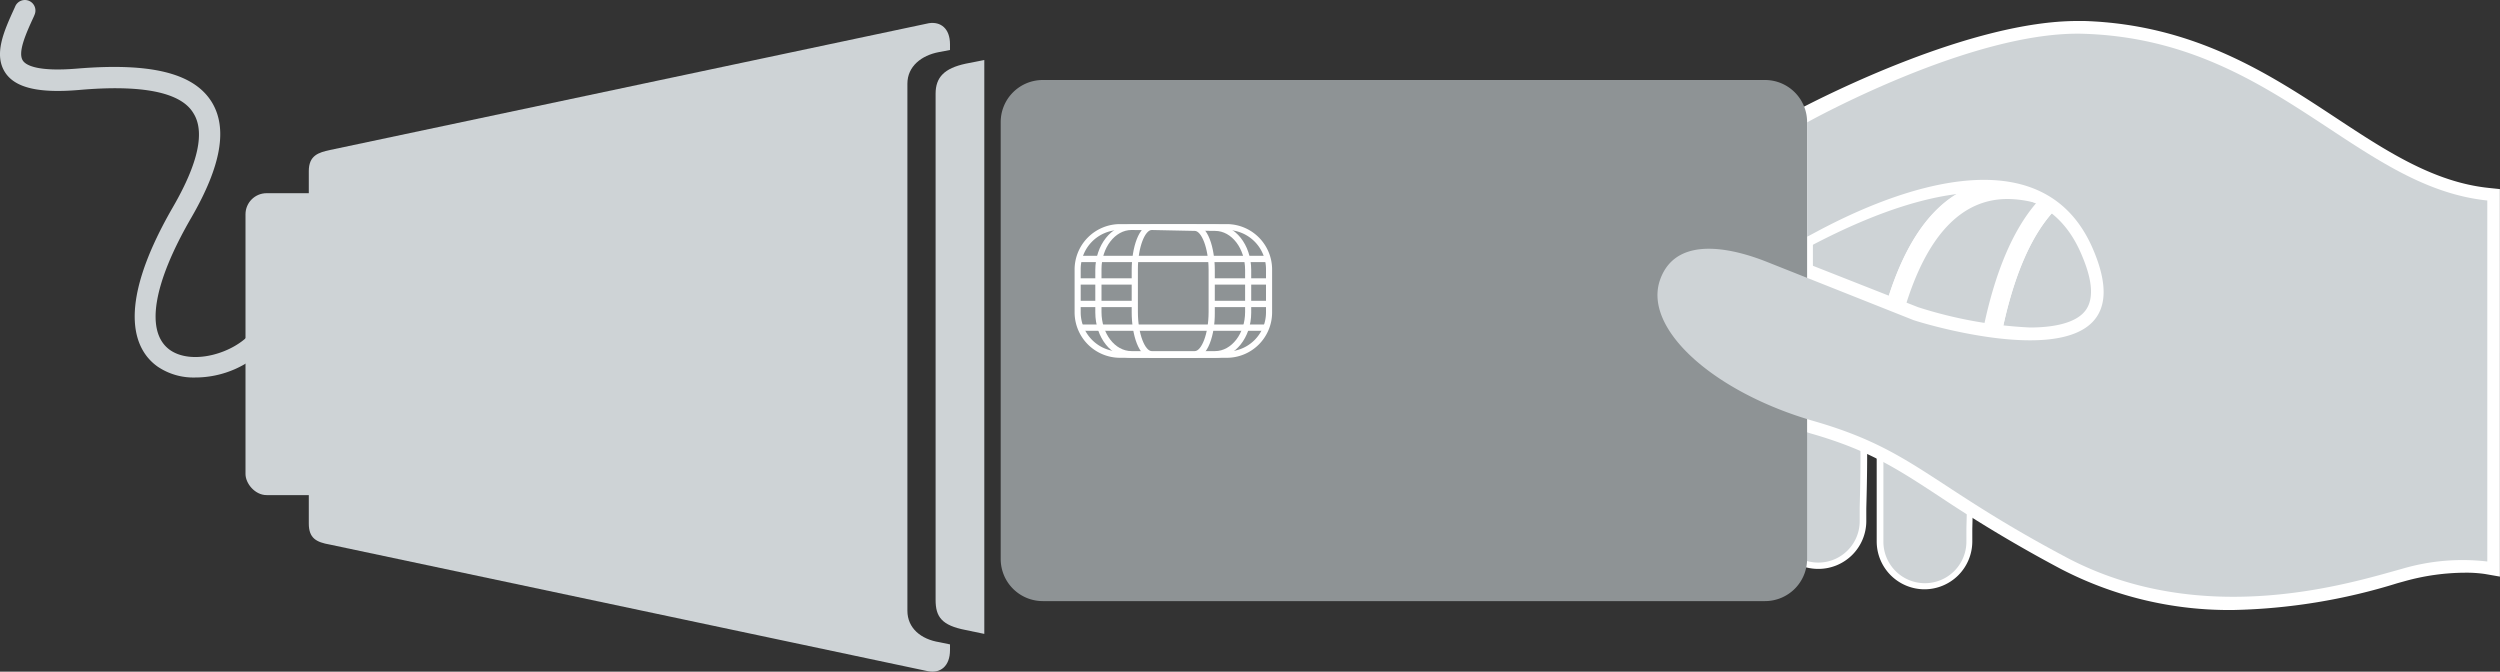 <svg xmlns="http://www.w3.org/2000/svg" viewBox="0 0 250 67.17"><rect x="0" y="0" width="250" height="67.17" fill="#333333" stroke="none"/><defs><style>.cls-1{fill:#ced3d6;}.cls-2{fill:#fff;}.cls-3{fill:#8e9395;}</style></defs><title>Asset 3</title><g id="Layer_2" data-name="Layer 2"><g id="EN"><g id="Login_EN" data-name="Login EN"><g id="Main_Elements" data-name="Main Elements"><g id="Reader_Vector" data-name="Reader Vector"><path class="cls-1" d="M205.24,20l.11-.11-.64-.23Z"/><path class="cls-1" d="M181.82,39.19l-1.48-.13V56.32a4.48,4.48,0,0,0,5.95-4.21c0-1.34.46-11.62-.47-12.44C185,39,181.82,39.19,181.82,39.19Z"/><path class="cls-2" d="M181.82,56.89a4.83,4.83,0,0,1-1.59-.27l-.21-.08V38.71l1.8.17c.11,0,.53,0,1.09,0,1.63,0,2.68.19,3.12.59.64.56.81,3.75.6,11.38,0,.62,0,1.07,0,1.29A4.79,4.79,0,0,1,181.82,56.89Zm-1.16-.8a4.14,4.14,0,0,0,5.31-4c0-.23,0-.68,0-1.31.18-6.8.05-10.46-.39-10.89a5.35,5.35,0,0,0-2.7-.43c-.61,0-1.07,0-1.07,0h0l-1.15-.11Z"/><path class="cls-1" d="M192.45,41.23,188,40.82S188,52.52,188,54.15a4.47,4.47,0,0,0,8.94,0c0-1.34.47-11.62-.46-12.44S192.45,41.23,192.45,41.23Z"/><path class="cls-2" d="M192.45,58.93a4.79,4.79,0,0,1-4.78-4.78c0-1.61,0-13.21,0-13.33v-.35l4.75.45c.1,0,.53,0,1.08,0,1.63,0,2.68.19,3.13.59.64.56.8,3.75.6,11.38,0,.62,0,1.07,0,1.29A4.79,4.79,0,0,1,192.45,58.93Zm-4.11-17.76c0,1.95,0,11.53,0,13a4.15,4.15,0,0,0,8.3,0c0-.23,0-.68,0-1.31.19-6.8.06-10.46-.38-10.89a5.4,5.4,0,0,0-2.71-.43c-.6,0-1.06,0-1.07,0h-.05Z"/><path class="cls-1" d="M204.71,19.63c-8.4-5-22.4,2.92-24.37,4.1V27.6l9,3.77C191.63,23.14,196.1,16.79,204.71,19.63Z"/><path class="cls-2" d="M190,32.66l-1-.42-9-3.76-.58-.24v-5l.46-.28c1.65-1,10.25-5.86,18.23-5.86a13.83,13.83,0,0,1,7.11,1.76l7.55,4.47-8.33-2.75a11.84,11.84,0,0,0-3.64-.64c-4.81,0-8.35,3.95-10.52,11.73ZM181.29,27l7.43,3.11c1.74-5.67,4.28-9.36,7.57-11-6.42.6-13.08,4.14-15,5.23Z"/><path class="cls-1" d="M209.26,25a11.43,11.43,0,0,0-4-5c-3.21,3-5.08,8.33-6.16,14C205.6,34.82,213.25,34.18,209.26,25Z"/><path class="cls-2" d="M203,35.17h0a30.22,30.22,0,0,1-4-.3l-1-.13.19-1c1.31-6.83,3.48-11.7,6.44-14.48l.56-.51.62.42a12.41,12.41,0,0,1,4.36,5.46c1.44,3.29,1.56,5.89.36,7.72S206.75,35.17,203,35.17Zm-2.8-2.06a25.87,25.87,0,0,0,2.8.16h0c2.1,0,4.83-.34,5.89-2,.83-1.26.65-3.25-.51-5.93a10.87,10.87,0,0,0-3.06-4.17C203.08,23.66,201.36,27.65,200.21,33.11Z"/><path class="cls-1" d="M205.24,20l-.53-.34c-8.61-2.84-13.08,3.51-15.37,11.74l2,.82a48.4,48.4,0,0,0,7.76,1.74C200.16,28.3,202,23,205.24,20Z"/><path class="cls-2" d="M199.85,35l-.89-.12a48.75,48.75,0,0,1-8-1.8l-2-.83-.77-.32.22-.81C190.85,22.41,195,18,200.77,18a13.47,13.47,0,0,1,4.23.74l.1,0,.09,0,.58.37,1,.67-.87.81c-2.67,2.5-4.64,7-5.87,13.45Zm-9.37-4.17,1.19.49a48.19,48.19,0,0,0,6.66,1.55c1.16-5.61,2.94-9.83,5.29-12.56a11,11,0,0,0-2.85-.41C196.13,19.89,192.67,23.57,190.48,30.82Z"/><path class="cls-1" d="M208.42,3.38C198,3,182.33,11.09,180.34,12.13V23.55c2.29-1.16,22.84-12.69,28.92,1.25,6.44,14.78-17.42,7.39-17.94,7.18l-11-4.36V41.79c.35.12.7.22,1,.32,10,2.85,11.51,6.34,25.23,13.62s28.6,2.53,33.56,1.16a21.33,21.33,0,0,1,8.55-.74V20.05C235.54,18.68,227.41,4,208.42,3.38Z"/><path class="cls-2" d="M223.34,61A36.5,36.5,0,0,1,206,56.85a140.35,140.35,0,0,1-12.1-7.23c-4.27-2.8-7.09-4.64-12.88-6.29L180,43l-.89-.28v-17l2.54,1,10.16,4A43.34,43.34,0,0,0,203,32.75c2,0,4.64-.32,5.63-1.82s.23-3.86-.54-5.62c-1.78-4.09-5-6.07-9.87-6.07-4.58,0-10.27,1.76-16.9,5.22a4.49,4.49,0,0,1-.42.22l-1.84.93V11.37l.68-.36c2.83-1.49,17.46-8.91,28-8.91h.71c11,.37,18.52,5.32,25.15,9.69,5,3.3,9.76,6.42,15.25,7l1.14.12V57.66l-1.49-.26a13,13,0,0,0-2-.13,22.89,22.89,0,0,0-6,.84l-.76.21A59.26,59.26,0,0,1,223.34,61ZM181.61,40.86l.13,0c6.17,1.75,9.27,3.78,13.58,6.6a136.83,136.83,0,0,0,11.89,7.11,34.1,34.1,0,0,0,16.13,3.8,57.29,57.29,0,0,0,15.73-2.52l.78-.22a25.19,25.19,0,0,1,6.65-.93l1,0V21.16c-5.6-.89-10.3-4-15.25-7.25C225.55,9.52,218.66,5,208.37,4.64c-9.32-.3-23.25,6.47-26.76,8.26v8.58c6.38-3.17,12-4.78,16.62-4.78,5.81,0,10,2.63,12.19,7.6,1.48,3.4,1.59,6.1.34,8s-3.9,3-7.75,3a45.67,45.67,0,0,1-12.16-2.12l-9.24-3.68Z"/><g id="ID_Card" data-name="ID Card"><path class="cls-3" d="M180.71,55.9a4.21,4.21,0,0,1-4.21,4.21H104.28a4.21,4.21,0,0,1-4.21-4.21V12.18A4.21,4.21,0,0,1,104.28,8H176.5a4.21,4.21,0,0,1,4.21,4.21Z"/><rect class="cls-3" x="107.76" y="22.73" width="19.14" height="12.74" rx="4.22" ry="4.22"/><path class="cls-2" d="M122.67,35.78H112a4.55,4.55,0,0,1-4.54-4.54V27A4.55,4.55,0,0,1,112,22.41h10.69A4.54,4.54,0,0,1,127.21,27v4.29A4.54,4.54,0,0,1,122.67,35.78ZM112,23A3.92,3.92,0,0,0,108.07,27v4.29A3.92,3.92,0,0,0,112,35.15h10.69a3.91,3.91,0,0,0,3.91-3.91V27A3.92,3.92,0,0,0,122.67,23Z"/><path class="cls-3" d="M124.8,31.24c0,2.33-1.47,4.22-3.29,4.22h-8.36c-1.82,0-3.3-1.89-3.3-4.22V27c0-2.33,1.48-4.22,3.3-4.22h8.36c1.82,0,3.29,1.89,3.29,4.22Z"/><path class="cls-2" d="M121.51,35.78h-8.36c-2,0-3.62-2-3.62-4.54V27c0-2.5,1.63-4.54,3.62-4.54h8.36c2,0,3.61,2,3.61,4.54v4.29C125.12,33.74,123.5,35.78,121.51,35.78ZM113.15,23c-1.64,0-3,1.76-3,3.91v4.29c0,2.16,1.34,3.91,3,3.91h8.36c1.64,0,3-1.75,3-3.91V27c0-2.15-1.34-3.91-3-3.91Z"/><path class="cls-3" d="M121.18,31.24c0,2.33-.76,4.22-1.7,4.22h-4.31c-.93,0-1.7-1.89-1.7-4.22V27c0-2.33.77-4.22,1.7-4.22h4.31c.94,0,1.7,1.89,1.7,4.22Z"/><path class="cls-2" d="M119.48,35.78h-4.31c-1.31,0-2-2.34-2-4.54V27c0-2.2.7-4.54,2-4.54h4.31c1.31,0,2,2.34,2,4.54v4.29C121.5,33.44,120.79,35.78,119.48,35.78ZM115.17,23c-.65,0-1.38,1.67-1.38,3.91v4.29c0,2.24.73,3.91,1.38,3.91h4.31c.65,0,1.38-1.67,1.38-3.91V27c0-2.24-.73-3.91-1.38-3.91Z"/><rect class="cls-2" x="108.04" y="32.45" width="18.66" height="0.63"/><rect class="cls-2" x="108.04" y="25.58" width="18.66" height="0.63"/><rect class="cls-2" x="121.18" y="27.83" width="5.52" height="0.63"/><rect class="cls-2" x="121.18" y="30.08" width="5.52" height="0.63"/><rect class="cls-2" x="107.76" y="27.83" width="5.66" height="0.63"/><rect class="cls-2" x="107.76" y="30.08" width="5.66" height="0.63"/></g><path class="cls-1" d="M248.73,20.05v36.1a21.33,21.33,0,0,0-8.55.74c-5,1.37-19.84,6.12-33.56-1.16S191.42,45,181.39,42.11,164.3,32.88,166,28s8.09-2.85,10.72-1.8L191.32,32c.52.21,24.38,7.6,17.94-7.18s-28.55-.95-28.55-1.16V12.24S197.27,3,208.42,3.38C227.41,4,235.54,18.68,248.73,20.05Z"/><rect class="cls-1" x="24.55" y="19.32" width="15.3" height="30.19" rx="2.11" ry="2.11"/><path class="cls-1" d="M90.74,61.07V8.37c0-1.74,1.41-2.83,3.15-3.16L95,5V4.43c0-1.59-.94-2.29-2.11-2.11L33,15c-1.15.25-2.12.54-2.12,2.11V52.35c0,1.47.74,1.87,2.12,2.11L92.84,67.13C94,67.34,95,66.66,95,65v-.56l-1.06-.22C92.1,63.93,90.74,62.82,90.74,61.07Z"/><path class="cls-1" d="M96.56,6.37c-2.13.46-3,1.36-3,3V60c0,1.68.61,2.54,3,3l1.87.39V6Z"/><path class="cls-1" d="M19.51,37.75a6.38,6.38,0,0,1-3.72-1.07c-2.06-1.43-4.6-5.42,1.52-16,2.53-4.38,3.22-7.55,2-9.41C18.05,9.22,14.19,8.44,7.87,9c-3.95.33-6.27-.2-7.3-1.67C-.7,5.49.4,3.1,1.46.78L1.53.62a1.05,1.05,0,0,1,1.92.87l-.07.17C2.6,3.35,1.73,5.27,2.3,6.08c.3.43,1.41,1.11,5.4.78,7.36-.61,11.63.44,13.44,3.29,1.65,2.62,1,6.41-2,11.6C15.28,28.4,14.5,33.22,17,35c2.24,1.56,6.4.32,8.12-1.74a1.06,1.06,0,0,1,1.49-.14,1,1,0,0,1,.14,1.48A9.89,9.89,0,0,1,19.51,37.75Z"/></g></g></g></g></g></svg>
